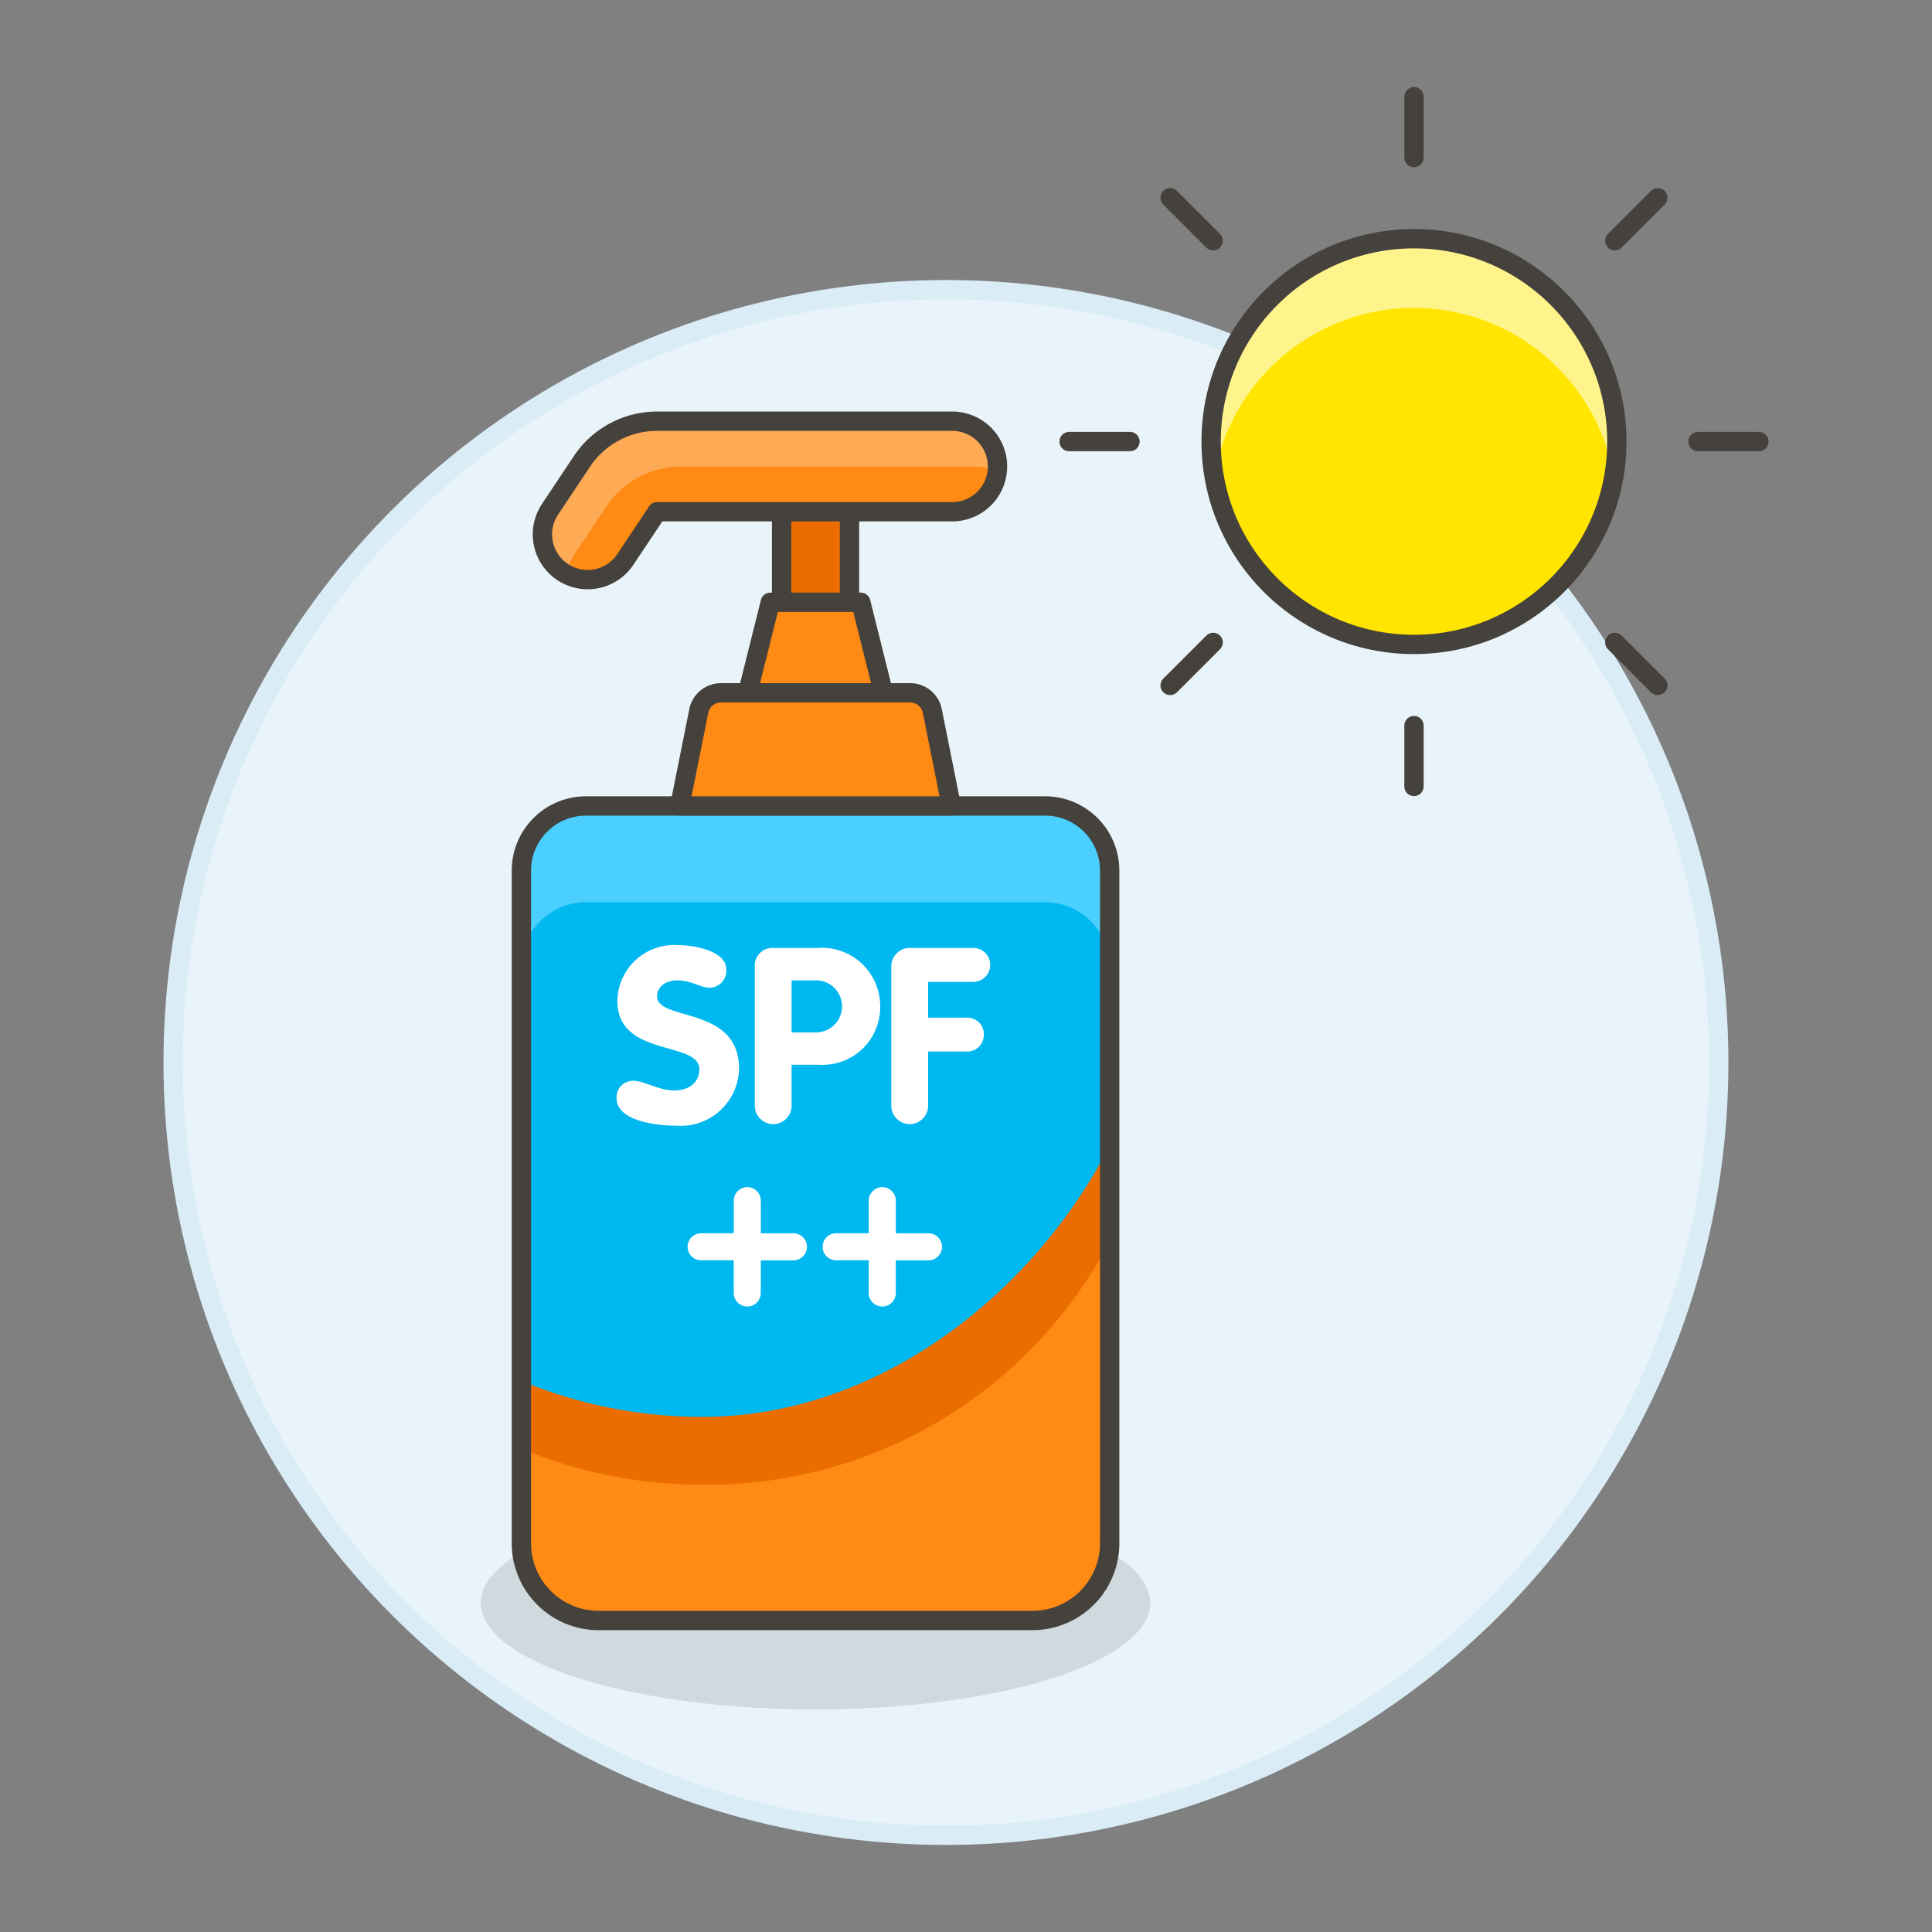 <svg xmlns="http://www.w3.org/2000/svg" viewBox="0 0 100 100"><rect x="0" y="0" width="100" height="100" fill="#808080" stroke="none"/><g class="nc-icon-wrapper"><defs/><circle class="a" cx="48.962" cy="54.994" r="40" fill="#e8f4fa" stroke="#daedf7" stroke-miterlimit="10"/><ellipse class="b" cx="42.212" cy="82.969" rx="17.325" ry="5.512" fill="#45413c" opacity="0.15"/><path class="c" d="M42.212 32.932a1.757 1.757 0 0 1-1.756-1.757v-7.026a1.757 1.757 0 1 1 3.513 0v7.026a1.757 1.757 0 0 1-1.757 1.757z" fill="#eb6d00" stroke="#45413c" stroke-linecap="round" stroke-linejoin="round"/><path class="d" d="M54.091 41.716a3.346 3.346 0 0 1 3.346 3.346v34.815a4 4 0 0 1-4 4h-22.45a4 4 0 0 1-4-4V45.062a3.347 3.347 0 0 1 3.347-3.346z" style="" fill="#00b8f0"/><path class="d" d="M54.091 41.716a3.346 3.346 0 0 1 3.346 3.346v34.815a4 4 0 0 1-4 4h-22.45a4 4 0 0 1-4-4V45.062a3.347 3.347 0 0 1 3.347-3.346z" style="" fill="#00b8f0"/><path class="e" d="M54.091 41.716H30.334a3.347 3.347 0 0 0-3.347 3.346v4.987a3.347 3.347 0 0 1 3.347-3.349h23.757a3.346 3.346 0 0 1 3.346 3.347v-4.985a3.346 3.346 0 0 0-3.346-3.346z" style="" fill="#4acfff"/><path class="f" d="M36.357 73.337a24.367 24.367 0 0 1-9.37-1.864v5.377a3.514 3.514 0 0 0 3.513 3.514h23.424a3.513 3.513 0 0 0 3.513-3.514V59.283c-3.786 7.449-11.789 14.054-21.08 14.054z" style="" fill="#eb6d00"/><path class="g" d="M36.357 76.85a24.367 24.367 0 0 1-9.37-1.864v4.9a4 4 0 0 0 4 3.995h22.455a3.994 3.994 0 0 0 3.995-3.995V64.249a23.524 23.524 0 0 1-21.08 12.601z" style="" fill="#ff8a14"/><path class="h" d="M54.091 41.716a3.346 3.346 0 0 1 3.346 3.346v34.815a4 4 0 0 1-4 4h-22.45a4 4 0 0 1-4-4V45.062a3.347 3.347 0 0 1 3.347-3.346z" stroke="#45413c" stroke-linecap="round" stroke-linejoin="round" fill="none"/><path class="i" d="M47.108 35.86h-9.791a1.172 1.172 0 0 0-1.149.942l-.983 4.914h14.054l-.983-4.916a1.17 1.17 0 0 0-1.148-.94z" stroke="#45413c" stroke-linecap="round" stroke-linejoin="round" fill="#ff8a14"/><path class="i" d="M44.555 31.175H39.87l-1.171 4.685h7.027l-1.171-4.685z" stroke="#45413c" stroke-linecap="round" stroke-linejoin="round" fill="#ff8a14"/><path class="g" d="M30.416 30a2.341 2.341 0 0 1-1.946-3.641l1.647-2.471a4.673 4.673 0 0 1 3.9-2.086h15.222a2.343 2.343 0 1 1 0 4.685H34.014l-1.647 2.47A2.339 2.339 0 0 1 30.416 30z" style="" fill="#ff8a14"/><path class="j" d="M37.593 50.184a.881.881 0 0 1-.851.94c-.521 0-.928-.381-1.69-.381-.547 0-1.042.292-1.042.826 0 1.309 4.243.47 4.243 3.748A3.018 3.018 0 0 1 35 58.265c-.978 0-3.087-.229-3.087-1.423a.849.849 0 0 1 .852-.9c.6 0 1.309.5 2.134.5s1.3-.47 1.3-1.092c0-1.5-4.243-.6-4.243-3.545a2.939 2.939 0 0 1 3.15-2.885c.708-.007 2.487.26 2.487 1.264z" style="" fill="#fff"/><path class="j" d="M39.068 50.057a.915.915 0 0 1 .991-.991h2.248A3.022 3.022 0 0 1 45.56 52.1a2.988 2.988 0 0 1-3.176 3.012h-1.411V57.2a.953.953 0 1 1-1.905 0zm1.905 3.379h1.3a1.347 1.347 0 0 0 0-2.693h-1.3z" style="" fill="#fff"/><path class="j" d="M46.134 50.057a.953.953 0 0 1 .991-.991h3.252a.877.877 0 0 1 0 1.754h-2.338v1.854h1.97a.855.855 0 0 1 .915.864.867.867 0 0 1-.915.89h-1.97V57.2a.953.953 0 1 1-1.905 0z" style="" fill="#fff"/><path class="j" d="M37.98 62.146a.7.7 0 0 1 1.4 0v1.69h1.689a.7.7 0 1 1 0 1.4h-1.691v1.689a.7.7 0 1 1-1.4 0v-1.692h-1.687a.7.7 0 0 1 0-1.4h1.689z" style="" fill="#fff"/><path class="j" d="M44.968 62.146a.7.7 0 0 1 1.4 0v1.69h1.689a.7.7 0 1 1 0 1.4h-1.691v1.689a.7.7 0 1 1-1.4 0v-1.692h-1.687a.7.7 0 0 1 0-1.4h1.689z" style="" fill="#fff"/><path class="k" d="M51.566 24.42a2.313 2.313 0 0 0-1.073-.271H35.268a4.675 4.675 0 0 0-3.9 2.086l-1.647 2.47a2.321 2.321 0 0 0-.369 1.044 2.443 2.443 0 0 1-.235-.138 2.343 2.343 0 0 1-.649-3.248l1.647-2.471a4.673 4.673 0 0 1 3.9-2.086h15.224a2.343 2.343 0 0 1 2.343 2.343 2.434 2.434 0 0 1-.016.271z" style="" fill="#ffaa54"/><path class="h" d="M30.416 30a2.341 2.341 0 0 1-1.946-3.641l1.647-2.471a4.673 4.673 0 0 1 3.9-2.086h15.222a2.343 2.343 0 1 1 0 4.685H34.014l-1.647 2.47A2.339 2.339 0 0 1 30.416 30z" stroke="#45413c" stroke-linecap="round" stroke-linejoin="round" fill="none"/><g><circle class="l" cx="73.188" cy="22.856" r="10.5" style="" fill="#ffe500"/><path class="m" d="M83.53 24.68a10.489 10.489 0 0 0-20.685 0 10.639 10.639 0 0 1-.157-1.824 10.5 10.5 0 1 1 21 0 10.639 10.639 0 0 1-.158 1.824z" style="" fill="#fff48c"/><circle class="h" cx="73.188" cy="22.856" r="10.5" stroke="#45413c" stroke-linecap="round" stroke-linejoin="round" fill="none"/><path class="h" d="M73.188 8.156v-3.15" stroke="#45413c" stroke-linecap="round" stroke-linejoin="round" fill="none"/><path class="h" d="M83.582 12.462l2.227-2.227" stroke="#45413c" stroke-linecap="round" stroke-linejoin="round" fill="none"/><path class="h" d="M87.888 22.856h3.15" stroke="#45413c" stroke-linecap="round" stroke-linejoin="round" fill="none"/><path class="h" d="M83.582 33.251l2.227 2.227" stroke="#45413c" stroke-linecap="round" stroke-linejoin="round" fill="none"/><path class="h" d="M73.188 37.556v3.15" stroke="#45413c" stroke-linecap="round" stroke-linejoin="round" fill="none"/><path class="h" d="M62.793 33.251l-2.227 2.227" stroke="#45413c" stroke-linecap="round" stroke-linejoin="round" fill="none"/><path class="h" d="M58.488 22.856h-3.15" stroke="#45413c" stroke-linecap="round" stroke-linejoin="round" fill="none"/><path class="h" d="M62.793 12.462l-2.227-2.227" stroke="#45413c" stroke-linecap="round" stroke-linejoin="round" fill="none"/></g></g></svg>